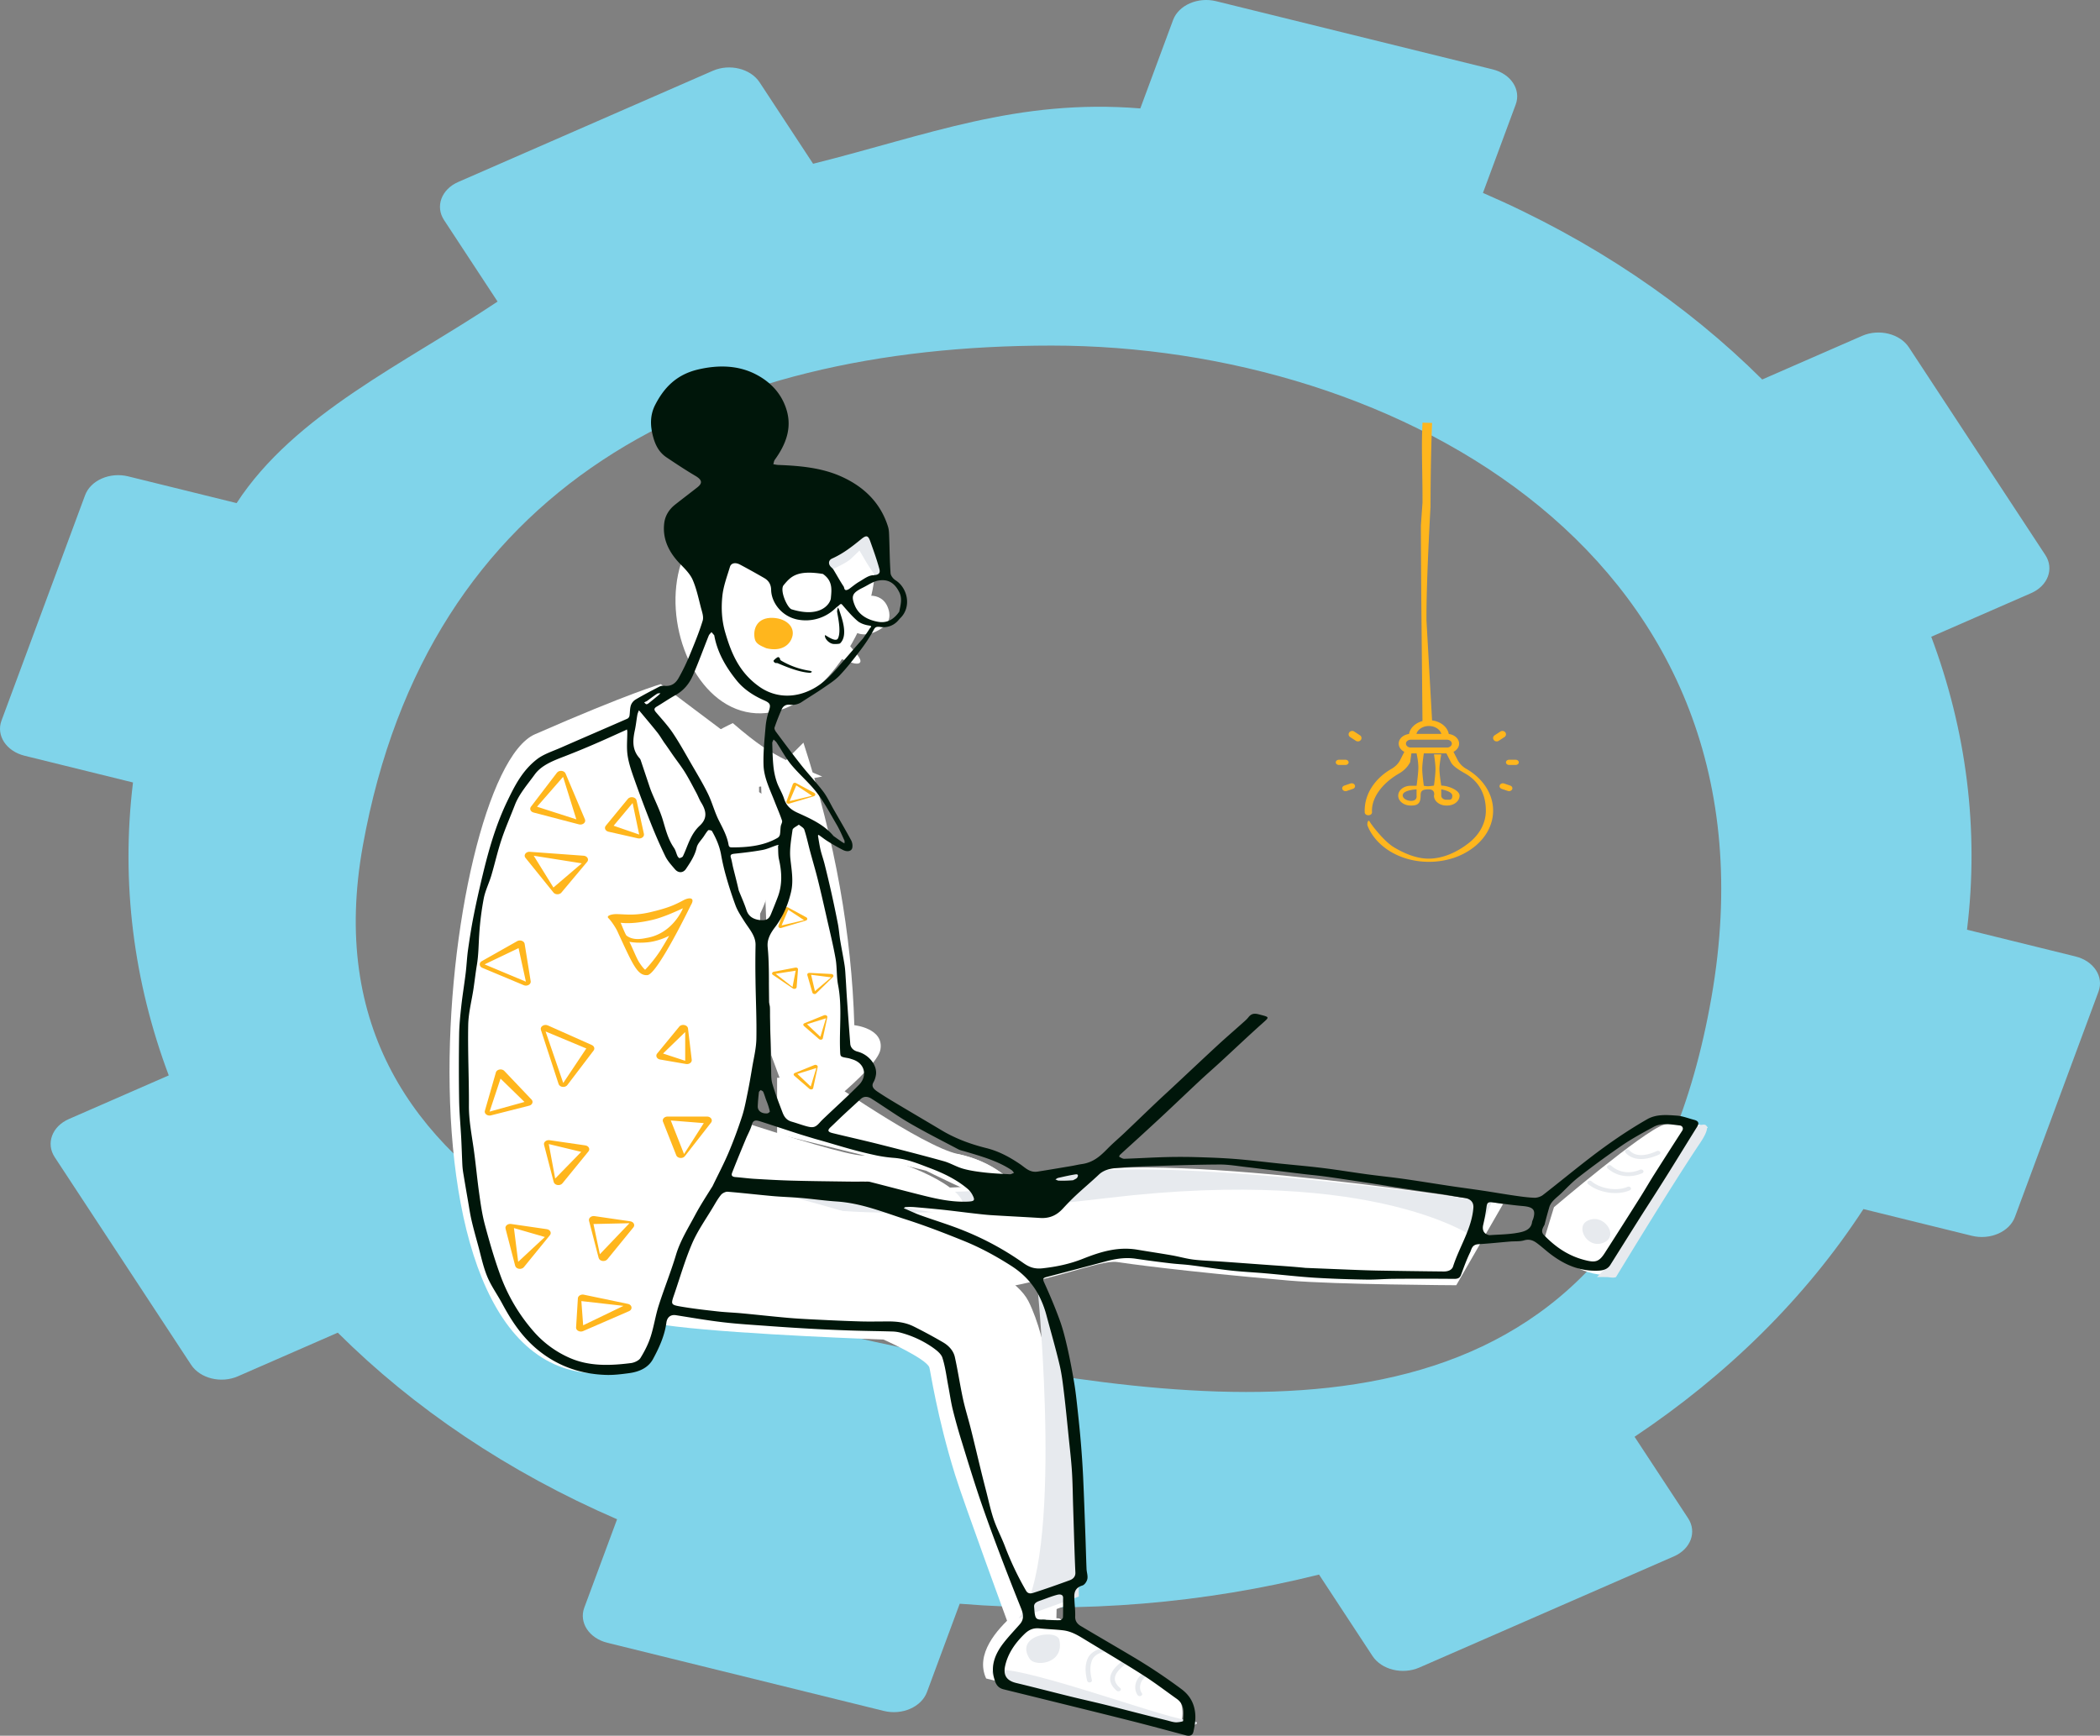 <svg viewBox="0 0 150 124" fill="none" xmlns="http://www.w3.org/2000/svg"><rect x="0" y="0" width="150" height="124" fill="#808080" stroke="none"/><path fill-rule="evenodd" clip-rule="evenodd" d="M70.76 97.499c-21.218-3.787-49.488-11.301-44.842-37.085 4.645-25.784 24.56-35.726 49.197-35.726 24.636 0 52.628 15.157 47.133 46.556s-30.27 30.042-51.488 26.255m69.741-31.081c.877-7.175-.054-14.274-2.555-20.928l7.135-3.117c1.202-.525 1.655-1.745 1.012-2.725l-9.741-14.83c-.645-.98-2.142-1.349-3.344-.824l-7.135 3.117c-5.409-5.384-12.14-9.95-19.948-13.33l2.34-6.315c.396-1.065-.342-2.188-1.648-2.51L86.869.086c-1.306-.321-2.683.28-3.078 1.345l-2.34 6.315c-8.8-.714-15.211 1.915-23.372 3.953l-3.822-5.818c-.644-.98-2.14-1.35-3.343-.824L32.73 13.001c-1.202.524-1.655 1.745-1.01 2.725l3.821 5.818c-6.602 4.41-14.494 8.03-18.64 14.398l-7.744-1.91c-1.306-.322-2.684.28-3.079 1.345L.107 51.48c-.395 1.064.343 2.188 1.648 2.51L9.5 55.9c-.875 7.174.055 14.273 2.554 20.927L4.92 79.944c-1.203.525-1.655 1.745-1.011 2.726l9.741 14.829c.644.98 2.14 1.35 3.343.824l7.135-3.117c5.408 5.384 12.14 9.95 19.949 13.33l-2.342 6.315c-.394 1.065.344 2.189 1.65 2.51l19.747 4.869c1.304.322 2.683-.28 3.079-1.345l2.34-6.314c8.798.714 17.504-.045 25.665-2.083l3.82 5.818c.646.981 2.143 1.349 3.345.824l18.186-7.943c1.2-.525 1.655-1.745 1.01-2.726l-3.823-5.818c6.603-4.41 12.201-9.9 16.348-16.267l7.743 1.909c1.306.322 2.685-.28 3.079-1.344l5.97-16.103c.396-1.065-.342-2.189-1.648-2.51z" fill="#80D4EA"/><path fill-rule="evenodd" clip-rule="evenodd" d="m102.293 30.215-.687-.02-.02.499c-.032.896-.017 1.855-.001 2.9.012.73.024 1.5.021 2.321l-.114 1.621q.004 2.265.039 6.307l.074 7.669c-.505.136-.885.492-.961.925-.417.052-.737.34-.737.688 0 .246.16.462.402.586l-.294.58c-.13.257-.347.478-.624.637-1.215.697-1.93 1.826-1.914 3.02q0 .048.003.095c.006.115.126.203.27.2.143-.005.255-.1.25-.215l-.003-.084c-.015-1.06.849-2.061 1.927-2.68.357-.204.634-.487.802-.817l.088-.626h.369s.128.563.128 1.003-.128 1.312-.128 1.312h-.426c-.487 0-.884.317-.884.706 0 .39.397.706.884.706h.061c.488 0 .655-.203.655-.706 0-.263.036-.451.562-.451.527 0 .391.452.391.452 0 .389.397.705.884.705h.061c.488 0 .884-.316.884-.706s-.822-.718-1.309-.718c0 0-.13-.793-.13-1.196 0-.34.13-1.036.13-1.036h-.52s.109.65.109 1.045c0 .397-.109 1.187-.109 1.187s-.286.042-.423.044c-.136.002-.301-.032-.301-.032s-.114-.81-.114-1.199c0-.388.114-1.116.114-1.116h1.613l.317.625c.16.315.637.59 1 .8l.047.027c1.053.61 1.453 1.595 1.453 2.633 0 .877-.431 1.699-1.213 2.314-.782.616-1.817 1.135-2.916 1.122-.871-.01-1.762-.402-2.458-.826-.675-.411-1.548-1.535-1.694-1.795s-.213.15-.171.26c.28.723.852 1.377 1.612 1.84.785.478 1.72.737 2.704.748 1.239.015 2.406-.36 3.288-1.053.882-.694 1.367-1.621 1.367-2.61 0-1.17-.709-2.28-1.897-2.969a1.6 1.6 0 0 1-.64-.646l-.294-.58c.241-.124.402-.34.402-.586 0-.347-.321-.636-.737-.688-.086-.488-.558-.878-1.161-.967h-.033l-.399-7.131c-.024-2.715.288-8.14.288-8.14q.008-3.13.094-5.488zm1.017 26.919c-.201 0-.364-.131-.364-.291v-.452s.79.129.79.452c0 .295-.138.293-.316.291zm-3.116-.291c.033.405 1.065.582.989 0v-.452s-1.023.046-.989.452m.98-4.414c.095-.323.458-.563.89-.563s.796.24.891.563zm2.176.415h-2.571c-.195 0-.353.126-.353.28 0 .156.158.282.353.282h2.571c.194 0 .352-.126.352-.281s-.158-.281-.352-.281m4.451 1.806h.453c.128 0 .232-.084.232-.187 0-.104-.104-.187-.232-.187h-.453c-.128 0-.232.083-.232.187 0 .103.104.187.232.187m-.361 1.324.437.15c.123.042.183.162.133.267s-.189.156-.312.114l-.437-.15c-.123-.042-.183-.162-.134-.267a.25.25 0 0 1 .224-.129q.044 0 .089.015m-.39-3.05.409-.268a.23.23 0 0 0 .065-.334.265.265 0 0 0-.354-.06l-.409.267a.23.23 0 0 0-.064.334.263.263 0 0 0 .353.06M96.099 54.65h-.454c-.128 0-.232-.084-.232-.187 0-.104.104-.187.232-.187h.454c.127 0 .231.083.231.187 0 .103-.103.187-.231.187m.36 1.324-.437.15c-.123.042-.182.162-.133.267.05.105.19.156.312.114l.437-.15c.123-.042.183-.162.134-.267a.24.24 0 0 0-.223-.129q-.045 0-.09.015m.39-3.05-.41-.268a.23.23 0 0 1-.063-.334.263.263 0 0 1 .353-.06l.41.267a.23.23 0 0 1 .064.334.264.264 0 0 1-.354.06" fill="#FFB61D"/><path d="M68.41 82.44c2.53.542 3.829 1.834 4.925 3.038 1.099 1.203-1.317.63-2.65.196s-4.54-2.04-4.54-2.04L55.507 81.01v-4.012l3.181-.152s7.19 5.05 9.723 5.593" fill="#fff"/><path d="M57.388 53.055c2.275 7.022 3.45 13.74 3.635 20.185 0 0 2.131.218 1.865 1.738s-5.86 5.647-5.86 5.647l-1.938-5.239-.725-19.303z" fill="#fff"/><path fill-rule="evenodd" clip-rule="evenodd" d="m58.164 56.648-1.306-.707c-.084-.045-.194-.01-.224.072l-.455 1.233c-.038.103.075.2.193.165l1.762-.528c.12-.036.138-.177.03-.235m-.158.204-1.605.379.477-1.122zm-.416 8.68-1.306-.707c-.083-.045-.193-.01-.223.072l-.456 1.233c-.038.103.076.2.193.164l1.762-.527c.12-.036.139-.177.03-.235m-.157.204-1.606.379.478-1.122zm-.529 4.787.097-1.276c.006-.082-.086-.142-.187-.122l-1.538.295c-.128.025-.174.153-.078.218l1.44.98c.1.068.258.01.266-.095m-.296-.01-1.205-.944 1.431-.224zm2.772-.931-1.565-.08c-.1-.004-.173.07-.15.154l.362 1.254c.03.104.188.141.268.063l1.203-1.175c.082-.08.011-.21-.118-.216m-.012.241-1.158.983-.274-1.167zm-1.196 6.263-1.404.57c-.09.035-.107.13-.036.193l1.083.938c.09.078.25.047.27-.054l.322-1.508c.022-.103-.12-.186-.235-.14m.138.214-.401 1.323-.953-.899zm.55-3.767-1.404.57c-.09.036-.107.131-.036.193l1.083.939c.09.078.25.046.27-.054l.322-1.509c.022-.102-.119-.186-.235-.139m.138.214-.4 1.323-.954-.898z" fill="#FFB61D"/><path d="m49.76 57.277-1.543 3.8c-3.529 8.702-5.266 13.12-5.318 13.533-.033.258.159.45.454.515.177.04.394.038.663.005.42-.05.98-.179 1.656-.37a37 37 0 0 0 1.66-.514l.24-.081.228-.079.383-.134.109-.04.063-.082c.113-.146.274-.405.432-.76q.212-.468.323-.998l.026-.133c.023-.13.24-.43.69-.942l.314-.35.802-.877.29-.321c.278-.31.521-.585.758-.864 1.19-1.396 2.03-2.618 2.526-3.794.42-.997.568-1.922.401-2.772a7.34 7.34 0 0 1 .215-3.7c.31-.966-.669-1.858-2.08-2.185-1.456-.34-2.845.045-3.292 1.143" fill="#fff"/><path d="M52.343 51.658q1.29 1.116 2.164 1.702 1.473.987 4.223 2.116-8.412 1.59-10.273.628s.517-1.983 1.26-2.832c.553-.633 2.626-1.614 2.626-1.614m8.921-9.56c-1.165 3.609-4.349 7.376-7.739 6.649s-5.266-5.66-4.1-9.269c1.165-3.608 4.857-5.944 8.247-5.216s4.757 4.228 3.592 7.836" fill="#fff"/><path d="M62.04 43.25c-1.32 4.129-4.922 8.44-8.758 7.608-3.837-.833-5.96-6.478-4.641-10.607 1.318-4.13 5.497-6.803 9.334-5.97s5.383 4.839 4.064 8.968" fill="#fff"/><path fill-rule="evenodd" clip-rule="evenodd" d="M55.917 34.757c2.614.12 4.522.821 5.592 2.055l.12.143c.53.622.974 1.014 1.168 2.192l.019.126c.111.775.144 1.592.087 1.864-.031.114-.092.154-.168.142q-.258-.042-1.342-1.945l-.606.578c-.33.311-1.029.604-1.444.824-.414.22-3.426-5.98-3.426-5.98" fill="#E7EAEE"/><path fill-rule="evenodd" clip-rule="evenodd" d="M58.556 46.479c1.456.495 2.562 1.138 2.855.87s-.707-1.081-1.484-2.187c-.813-1.1-1.585-2.486-1.73-3.05l-.37-1.424c-1.081 1.113-2.094 4.848.73 5.79" fill="#fff"/><path d="m75.48 114.484-.079 3.962h-2.763l-.828-4.545zM45.217 93.418s17.93-.323 23.566-.985c6.257-.736 9.678-2.476 11.04-2.27.637.096 4.4.64 12.253 1.321 3.322.288 11.943.333 11.943.333l3.346-5.808s-23.547-3.855-30.991-2.186c-2.342.524-7.413 1.282-13.442 1.005-5.214-.239-19.393-2.485-19.393-2.485s-5.725 1.676-4.689 5.797 6.367 5.278 6.367 5.278" fill="#fff"/><path fill-rule="evenodd" clip-rule="evenodd" d="m105.447 88.494 1.102-2.603s-23.507-3.575-30.952-1.907c-2.342.525-4.458 1.39-10.487 1.114q-3.462-.159-11.839-1.321c-2.825-.392-3.279-.247-1.058.937 5.148 2.745 16.601 2.098 26.992.86 19.313-2.299 26.242 2.92 26.242 2.92" fill="#E7EAEE"/><path d="M72.36 115.384c-1.169 1.053-2.72 2.789-1.921 4.527l13.85 3.475s.533-1.304-.265-2.389c-.8-1.086-8.358-5.373-8.358-5.373z" fill="#fff"/><path fill-rule="evenodd" clip-rule="evenodd" d="M78.754 117.738c.092-.02.186.024.211.099.025.074-.03.152-.12.172-.452.099-.75.332-.854.626-.135.381-.15.77.004 1.393.018.076-.042.15-.135.165s-.184-.034-.203-.11c-.163-.666-.147-1.101.004-1.526.138-.389.528-.694 1.093-.819m-7.627 2.36 13.626 3.269s1.731-.296-.058-.504c-1.839-.213-12.603-4.232-13.787-3.5-.169.104.115.508.219.735" fill="#E7EAEE"/><path d="M37.174 92.59s6.148 1.582 11.1 2.176c4.951.593 14.828.93 14.828.93s3.083 1.368 3.282 2c.077.247.544 3.505 1.837 7.667.607 1.957 3.854 10.81 3.854 10.81l4.299-1.551S76.2 98.35 73.457 92.953 42.511 82.314 42.511 82.314s-5.985-.882-7.615 3.11c-1.63 3.99 2.278 7.166 2.278 7.166" fill="#fff"/><path fill-rule="evenodd" clip-rule="evenodd" d="m72.763 115.612 4.299-1.552q-.174-16.271-2.917-21.669s1.87 19.154-1.382 23.221" fill="#E7EAEE"/><path d="M110.243 88.707c1.07 1.123 2.897 2.67 5.134 2.33l6.602-10.52s-1.699-.612-3.148-.16c-1.451.454-7.833 5.885-7.833 5.885z" fill="#fff"/><path fill-rule="evenodd" clip-rule="evenodd" d="M81.568 119.606a.2.2 0 0 1 .243.004c.066.056.064.145-.005.198-.4.313-.474.836-.244 1.152.048.066.02.153-.061.192-.082.039-.187.017-.236-.049-.309-.426-.214-1.093.303-1.497m-1.405-.925a.2.2 0 0 1 .243.006c.065.056.061.145-.008.198l-.093.073c-.723.581-.93 1.088-.293 1.633.065.056.062.144-.006.198a.2.2 0 0 1-.243-.005c-.471-.402-.568-.837-.36-1.272.145-.3.395-.552.76-.831m-6.621-.184c.395.615 2.491.363 2.126-1.34-.172-.805-3.22-.365-2.126 1.34m40.526-27.264c2.77-2.581 4.363-8.387 6.644-10.385.805-.705 1.85-.863.725.806-2.057 3.055-6.01 9.58-6.01 9.58-.209.085-.468 0-.702 0z" fill="#E7EAEE"/><path d="M68.41 82.439c2.53.543 3.829 1.835 4.925 3.038 1.099 1.204-1.316.631-2.65.197-1.332-.434-3.88-2.083-3.88-2.083zm-23.043-4.887s14.24 4.989 16.248 4.995c2.004.007 6.924 1.955 7.19 3.475.323 1.85-8.257-.869-8.257-.869s-19.176 0-22.371-2.606c-3.197-2.606-1.067-8.036-1.067-8.036z" fill="#fff"/><path d="M41.904 54.313s3.463 1.738 3.995 7.384-1.599 12.38-1.599 12.38 1.333.869 1.6 1.738c.265.868-.544 2.015-.544 2.015s-7.98 3.197-8.512 3.414c-.533.217-2.663-.434-2.663-2.172 0-1.737.799-3.257.799-3.257.382-11.462-1.865-22.588 6.924-21.502" fill="#fff"/><path fill-rule="evenodd" clip-rule="evenodd" d="M56.011 42.297c.82-.894 2.551-1.186 3.013.227 0 0 .355.852-.36 1.378-2.192 1.613-3.472-.71-2.653-1.605m4.575.971c.778-.85 2.423-1.127 2.862.215 0 0 .337.81-.342 1.31-2.083 1.532-3.298-.675-2.52-1.525" fill="#fff"/><path d="M54.213 54.145s0 10.44.188 16.274c.189 5.834-1.451 11.582-4.584 16.078S47.11 97.423 44.8 97.9c-18.268 3.781-13.35-42.488-6.59-45.444 6.758-2.957 8.99-3.583 8.99-3.583" fill="#fff"/><path fill-rule="evenodd" clip-rule="evenodd" d="M44.845 57.075 43.27 58.99c-.131.16-.032.376.194.427l2.1.474c.245.055.476-.117.43-.32l-.526-2.39c-.054-.249-.452-.317-.624-.107m.342.295.47 2.251-1.826-.63zm-5.406-2.166-1.855 2.428c-.119.155-.027.36.187.416l3.239.846c.27.07.523-.14.43-.358l-1.384-3.275c-.094-.224-.464-.258-.617-.057m.44.296.947 3.036-2.808-.904zm-1.583 18.076 1.262 3.867c.078.237.466.285.625.075l1.876-2.466c.104-.137.046-.317-.127-.394l-3.139-1.4c-.265-.119-.575.08-.497.317m.332.114 2.91 1.214-1.648 2.467zM36.11 87.775l.688 2.65c.063.244.454.305.623.098l1.859-2.281c.137-.168.018-.396-.226-.431l-2.547-.37c-.24-.036-.448.139-.397.334m.6-.042 2.207.638-1.904 1.773zm5.363-.519.688 2.65c.063.244.454.305.623.098l1.86-2.281c.136-.168.017-.396-.227-.431l-2.547-.37c-.24-.036-.447.139-.397.334m.319.23 2.57-.058-2.115 2.216zm-3.53-5.654.688 2.65c.063.244.454.305.623.098l1.86-2.281c.136-.168.017-.396-.227-.431l-2.547-.37c-.24-.036-.447.139-.397.334m.337-.058 2.317.557-1.859 1.906z" fill="#FFB61D"/><path fill-rule="evenodd" clip-rule="evenodd" d="M115.022 90.368c-.173.275-.456.39-.834.407-1.347.061-2.415-.423-3.367-1.13-.362-.267-.682-.571-1.044-.838-.254-.188-.527-.31-.924-.194-.304.09-.662.055-.994.083-.75.063-1.499.144-2.25.189-.479.028-.491.361-.604.591-.254.52-.444 1.062-.646 1.599-.079.208-.204.29-.491.287a259 259 0 0 0-4.298-.003c-.653.004-1.306.068-1.957.056a83 83 0 0 1-3.675-.132c-1.182-.074-2.358-.213-3.537-.315-.829-.072-1.663-.11-2.488-.202-.959-.106-1.91-.26-2.868-.38-.479-.06-.966-.078-1.445-.136a80 80 0 0 1-2.462-.325c-.758-.115-1.471.004-2.185.196q-2.085.56-4.176 1.103c-.248.064-.32.118-.209.363.41.9.795 1.811 1.13 2.733.235.65.398 1.32.55 1.987.185.819.34 1.642.478 2.466.106.63.173 1.265.242 1.898.088.805.172 1.611.238 2.418q.101 1.205.16 2.411c.063 1.366.11 2.732.16 4.099.031.827.05 1.655.084 2.482.01.24.104.486.059.717-.034.174-.185.417-.36.472-.447.14-.576.412-.572.786.005.478.078.956.063 1.433-.01.304.133.516.404.677 1.23.732 2.474 1.451 3.704 2.184q.878.52 1.72 1.079.9.599 1.758 1.238c.57.425.872.944.968 1.592.075.502-.004.968-.107 1.446-.053.248-.228.35-.545.266-1.332-.355-2.662-.716-4.001-1.054-2.212-.558-4.43-1.1-6.646-1.649l-2.37-.583c-.484-.118-.586-.473-.676-.793-.256-.912.074-1.742.664-2.506.361-.468.782-.905 1.176-1.356.322-.368.24-.745.08-1.143-.52-1.296-1.03-2.595-1.521-3.899a121 121 0 0 1-1.404-3.872c-.464-1.371-.886-2.752-1.31-4.133a41 41 0 0 1-.632-2.251c-.139-.564-.218-1.138-.327-1.708-.13-.68-.209-1.371-.423-2.033-.093-.285-.432-.546-.728-.752a7.3 7.3 0 0 0-2.187-1.014 2.6 2.6 0 0 0-.623-.102c-.997-.03-1.995-.038-2.991-.071q-1.46-.048-2.92-.13a165 165 0 0 1-3.005-.194c-1.071-.079-2.147-.14-3.21-.266-1.128-.133-2.245-.326-3.364-.504-.364-.058-.63.122-.686.54-.123.915-.505 1.765-.957 2.597-.327.6-.943.9-1.703 1.003-.542.073-1.098.143-1.644.126-1.553-.048-2.938-.466-4.17-1.269-1.562-1.019-2.477-2.38-3.255-3.831-.349-.65-.798-1.27-1.072-1.94-.297-.727-.448-1.495-.655-2.246-.16-.584-.325-1.169-.46-1.757-.108-.466-.175-.938-.257-1.407q-.163-.935-.318-1.871a6 6 0 0 1-.078-.622c-.033-.65-.05-1.302-.084-1.952-.047-.912-.136-1.824-.15-2.736a149 149 0 0 1 0-4.683c.01-.685.081-1.371.157-2.054.086-.777.215-1.55.31-2.327.068-.554.09-1.112.167-1.665.115-.81.24-1.622.4-2.428.188-.958.405-1.914.633-2.867.433-1.803.937-3.596 1.761-5.31.526-1.09 1.074-2.205 2.146-3.029.464-.356 1.11-.562 1.686-.815 1.583-.695 3.174-1.377 4.757-2.072a.3.3 0 0 0 .15-.198c.042-.249.023-.508.098-.748a.8.8 0 0 1 .343-.424c.534-.317 1.094-.607 1.65-.898a.66.66 0 0 1 .351-.084c.587.078.882-.217 1.083-.58.273-.49.522-.993.733-1.503.35-.846.704-1.694.969-2.558.091-.298-.05-.654-.132-.975-.168-.654-.308-1.32-.578-1.947-.173-.4-.523-.764-.858-1.101-.864-.875-1.319-1.853-1.173-2.975.063-.487.32-.941.766-1.295.526-.416 1.065-.822 1.592-1.237.385-.302.357-.534-.144-.83-.7-.413-1.372-.86-2.042-1.308-.573-.381-.82-.927-.97-1.486-.207-.76-.232-1.528.148-2.27.609-1.187 1.486-2.167 3.09-2.536 1.415-.326 2.826-.304 4.095.35 1.154.594 1.886 1.479 2.209 2.571.378 1.282-.053 2.435-.847 3.532-.066.092-.073.213-.108.32.118.018.236.048.355.053 1.527.057 3.046.195 4.414.789 1.796.78 2.926 2.014 3.424 3.622.075.241.074.5.084.75.033.857.036 1.714.098 2.568.013.179.18.398.36.512.858.548 1.15 1.891.351 2.686-.08.08-.147.167-.226.248a1.39 1.39 0 0 1-1.195.403c-.377-.055-.409.049-.534.276-.265.485-.584.954-.928 1.405-.46.606-.93 1.211-1.462 1.775-.322.34-.756.614-1.163.895-.494.341-1.017.655-1.52.987a1.22 1.22 0 0 1-.846.214c-.332-.039-.52.114-.616.333q-.283.636-.506 1.288c-.032.092.035.225.102.316.593.796 1.182 1.594 1.802 2.376.503.635 1.074 1.234 1.56 1.876.302.398.501.846.745 1.272.425.743.86 1.483 1.265 2.233a.84.84 0 0 1 .078.52c-.043.246-.34.324-.66.166a14 14 0 0 1-1.076-.613c-.216-.132-.411-.288-.617-.433-.024-.017-.056-.026-.084-.038-.004.03-.017.06-.012.088.058.33.104.661.181.988.08.338.202.669.286 1.006a80 80 0 0 1 .954 4.284c.075.39.1.786.165 1.178.098.592.22 1.182.312 1.775.05.324.06.652.083.978.03.445.05.89.081 1.336q.114 1.647.24 3.293c.022.272.217.481.518.559.855.221 1.452 1.035 1.308 1.714a1.5 1.5 0 0 1-.161.464c-.205.341.062.535.327.713.43.288.88.56 1.329.828 1.067.638 2.142 1.268 3.21 1.906.967.578 2.034.98 3.179 1.265.92.228 1.701.662 2.436 1.161.361.246.674.609 1.245.52.81-.127 1.616-.265 2.423-.4.244-.042.483-.102.727-.136.852-.12 1.355-.61 1.856-1.119.373-.378.788-.728 1.177-1.096.763-.725 1.518-1.456 2.281-2.181.38-.361.77-.714 1.153-1.072 1.08-1.008 2.153-2.021 3.239-3.025.57-.526 1.162-1.035 1.742-1.554.156-.14.322-.276.446-.434.188-.24.379-.314.745-.217.801.211.787.17.227.672-1.003.897-1.973 1.82-2.961 2.729-.483.444-.982.877-1.461 1.324-.84.785-1.669 1.578-2.507 2.364-.596.558-1.199 1.11-1.801 1.663-.467.428-.94.85-1.404 1.28-.04.037-.073.14-.058.148.113.058.241.144.36.14.974-.031 1.947-.092 2.92-.119q1.095-.03 2.19 0c.933.026 1.868.06 2.798.132 1.036.081 2.067.211 3.1.318 1.06.11 2.122.2 3.177.33s2.102.304 3.154.447c.872.118 1.75.206 2.62.33 1.11.157 2.215.34 3.323.506.779.117 1.56.218 2.338.335.751.112 1.497.243 2.249.352.473.068.95.137 1.429.153.2.007.456-.082.605-.197 1.138-.883 2.241-1.796 3.384-2.674 1.279-.983 2.617-1.91 4.059-2.736.66-.377 1.399-.311 2.118-.26.419.029.824.194 1.235.3.337.087.367.257.217.497-.681 1.089-1.349 2.183-2.03 3.272-.588.941-1.188 1.878-1.802 2.833-.803 1.266-1.584 2.516-2.369 3.765m-62.978-8.032c.358-.843.672-1.701.954-2.564.183-.56.287-1.139.405-1.712.121-.59.222-1.182.32-1.774.114-.687.29-1.376.304-2.065.027-1.385-.043-2.772-.062-4.157a68 68 0 0 1 .003-2.541c.016-.666-.459-1.163-.805-1.709-.23-.363-.474-.73-.621-1.118a28 28 0 0 1-.7-2.165 16 16 0 0 1-.342-1.506c-.11-.584-.345-1.132-.65-1.662-.026-.044-.24-.077-.264-.051-.123.134-.215.288-.314.436-.177.265-.446.517-.508.798-.123.563-.44 1.046-.766 1.529-.202.3-.543.308-.78.032-.254-.296-.529-.596-.691-.927a34 34 0 0 1-1.041-2.373 87 87 0 0 1-1.187-3.167c-.196-.553-.39-1.116-.473-1.685-.08-.558-.017-1.13-.019-1.696 0-.05-.02-.101-.03-.152-.027.018-.053.04-.084.053-.727.327-1.45.66-2.184.976a59 59 0 0 1-2.206.906c-.816.313-1.636.634-2.109 1.289-.511.707-1.11 1.381-1.418 2.179-.317.822-.677 1.635-.953 2.466-.284.85-.476 1.72-.73 2.577-.164.547-.432 1.078-.539 1.631a21 21 0 0 0-.322 2.55c-.05.733-.047 1.466-.168 2.196-.094.566-.158 1.135-.242 1.702-.13.864-.361 1.726-.378 2.59-.037 1.916.06 3.832.05 5.747-.007 1.004.177 1.985.322 2.975.161 1.098.256 2.203.41 3.302.104.747.209 1.498.404 2.232.319 1.193.66 2.386 1.085 3.557a12.7 12.7 0 0 0 2.404 4.086 7.3 7.3 0 0 0 2.552 1.878c1.399.623 2.9.569 4.402.379.246-.032.565-.186.67-.357.297-.48.555-.986.724-1.505.24-.736.345-1.502.58-2.24.387-1.216.874-2.412 1.239-3.632.3-1.006.873-1.913 1.37-2.848.367-.687.8-1.352 1.242-2.059.385-.8.802-1.59 1.146-2.401m13.204 12.418c.723.361 1.433.744 2.122 1.147.43.253.739.62.833 1.043.218.981.363 1.973.574 2.955.148.69.361 1.37.537 2.056.143.558.276 1.118.412 1.677q.197.825.398 1.649.156.628.319 1.255c.175.676.315 1.36.542 2.024.224.654.56 1.282.805 1.932a22 22 0 0 0 1.502 3.153c.14.243.374.194.513.15.878-.28 1.744-.587 2.605-.902.272-.099.416-.292.403-.555-.034-.715-.057-1.431-.081-2.146l-.08-2.568c-.027-.838-.032-1.677-.086-2.514-.052-.818-.15-1.633-.233-2.449-.104-1.017-.2-2.034-.322-3.05-.085-.7-.162-1.406-.325-2.097-.281-1.195-.627-2.38-.945-3.57-.37-1.388-1.085-2.596-2.498-3.504-1.076-.69-2.206-1.308-3.426-1.801-1.351-.546-2.717-1.077-4.119-1.525-1.602-.513-3.16-1.16-4.924-1.279-.848-.056-1.688-.177-2.535-.251-.679-.059-1.363-.076-2.042-.136-1.074-.096-2.144-.223-3.22-.31-.15-.012-.377.104-.47.215-.212.256-.372.542-.538.821-.518.874-1.125 1.723-1.52 2.632-.52 1.203-.874 2.453-1.296 3.683-.24.697-.245.728.5.855.863.148 1.739.246 2.612.344.572.064 1.15.081 1.724.135 1.087.102 2.17.224 3.258.32.692.06 1.388.097 2.083.13 1.038.051 2.077.098 3.117.129.623.019 1.247.003 1.95.003.653-.01 1.29.07 1.85.35m31.2-4.048c.67.026 1.339.052 2.01.064a641 641 0 0 0 4.662.064c.31.003.589-.102.673-.362.45-1.402 1.336-2.702 1.449-4.185.029-.376-.171-.642-.642-.709-.491-.07-.976-.168-1.466-.245-.616-.095-1.235-.18-1.852-.272q-.83-.125-1.66-.256c-.404-.064-.807-.134-1.213-.197q-1.163-.179-2.327-.352c-.531-.08-1.061-.16-1.594-.23-.413-.055-.83-.089-1.244-.138q-1.312-.157-2.623-.319c-.5-.06-.998-.128-1.498-.183-.668-.073-1.337-.197-2.005-.194-1.676.008-3.352.068-5.027.12a40 40 0 0 0-2.4.136c-.445.041-.874.156-1.197.462-.527.499-1.092.97-1.624 1.466-.336.312-.65.641-.958.973-.406.44-.901.706-1.61.662-1.16-.073-2.321-.127-3.481-.2-.43-.027-.86-.08-1.287-.128-.726-.083-1.45-.179-2.177-.257a94 94 0 0 0-2.09-.194 5 5 0 0 0-.596.002c-.039.002-.075.057-.112.087l.12.046c.35.149.69.314 1.049.444 1.053.38 2.14.703 3.167 1.125a20.7 20.7 0 0 1 4.149 2.256c.392.279.769.485 1.413.416 1.02-.111 1.973-.316 2.888-.68 1.232-.488 2.485-.889 3.902-.65.82.139 1.643.26 2.462.403.518.091 1.024.24 1.546.304.648.078 1.308.092 1.962.139 1.19.084 2.38.174 3.569.258.808.057 1.616.109 2.464.195zM54.994 71.961c.012.259-.001.519.004.778.025 1.213.048 2.426.082 3.638.01.353-.01.715.09 1.053.2.683.462 1.355.718 2.026.109.288.262.562.66.676.347.099.683.223 1.03.32.516.145.675.09 1.01-.294.112-.127.24-.245.366-.364.805-.766 1.636-1.516 2.411-2.302.573-.58.474-1.514-.485-1.813-.103-.032-.206-.07-.313-.089-.566-.096-.54-.094-.56-.531-.066-1.56.158-3.125-.143-4.684-.12-.622-.07-1.266-.18-1.89-.172-.97-.41-1.934-.628-2.9-.206-.913-.413-1.826-.639-2.736-.169-.68-.371-1.352-.553-2.03-.138-.516-.247-1.038-.414-1.548-.045-.138-.255-.24-.39-.358-.157.123-.431.236-.45.373-.097.691-.228 1.396-.153 2.083.085.788.23 1.57.046 2.353-.21.892-.56 1.749-1.153 2.529-.329.433-.574.881-.518 1.417.055.53.073 1.063.083 1.594.013.757.003 1.514.003 2.336.026.12.07.241.076.363M50.82 45.158c-.067.085-.16.162-.197.255-.378.943-.723 1.896-1.128 2.832-.243.564-.625 1.067-1.257 1.421-.459.257-.887.551-1.336.82-.221.134-.175.249-.036.41.413.483.85.958 1.195 1.473.476.71.884 1.452 1.307 2.185.413.715.844 1.424 1.202 2.157.303.623.467 1.291.78 1.91.282.56.585 1.112.687 1.712.035.203.116.205.305.205 1.139-.004 2.238-.126 3.198-.68a.37.37 0 0 0 .167-.225c.038-.197.031-.4.06-.598.02-.14.132-.292.091-.414-.149-.455-.348-.898-.522-1.347-.332-.858-.768-1.707-.798-2.612-.03-.922.071-1.847.149-2.768a5 5 0 0 1 .238-1.119c.137-.428.105-.546-.37-.755-.78-.344-1.453-.806-1.934-1.403-.786-.974-1.389-2.022-1.604-3.233zm11.324-.287c.021-.035.214-.144-.073-.184-.29-.04-.617-.154-.817-.324-.39-.332-.714-.72-1.043-1.097-.092-.107-.125-.172-.256-.044-.083.082-.19.146-.274.228a3.04 3.04 0 0 1-2.717.81c-1.16-.235-1.867-1.243-1.882-2.117-.007-.349-.142-.641-.483-.841a55 55 0 0 0-1.737-.965c-.327-.177-.639-.12-.723.16-.209.689-.469 1.38-.542 2.081-.09.868-.047 1.745.207 2.611.428 1.46.984 2.846 2.445 3.875.941.663 2.105.812 3.226.41 1.111-.397 1.794-1.132 2.458-1.898.558-.644 1.114-1.288 1.712-1.965.168-.246.343-.489.499-.74m48.122 43.346c.772.801 1.67 1.47 2.898 1.793.759.2 1.037.165 1.457-.488a582 582 0 0 0 2.549-4.005c.337-.534.649-1.08.987-1.613q.992-1.564 1.997-3.121c.122-.19.006-.361-.174-.38-.624-.069-1.283-.214-1.862.1-.765.415-1.534.832-2.237 1.31a67 67 0 0 0-3.106 2.27c-.458.352-.846.767-1.254 1.162-.322.312-.736.575-.858 1.002-.114.394-.226.789-.338 1.248-.132.235-.28.492-.059.722m-26.292 34.825c.181.011.532-.056.534-.096.023-.559.153-1.15-.462-1.586-.799-.567-1.573-1.16-2.406-1.691-1.344-.857-2.728-1.674-4.096-2.506-.489-.298-.975-.613-1.597-.691-.556-.069-1.124-.078-1.683-.139-.471-.052-.792.115-1.078.392-.694.67-1.199 1.416-1.39 2.288-.15.682.12 1.059.796 1.221 1.287.309 2.565.643 3.85.959.92.226 1.848.43 2.767.661 1.34.338 2.673.69 4.089 1.036.225.054.447.137.676.152m-27.026-42.07c-.889-.286-1.773-.584-2.663-.867-.263-.083-.488-.108-.574.223-.095.359-.295.698-.44 1.049-.323.778-.646 1.556-.951 2.338-.057.145-.143.348.208.375.456.036.91.098 1.367.126.892.052 1.785.104 2.68.128 1.328.036 2.656.049 3.985.068.425.006.85 0 1.274.002.103 0 .212-.006.308.019 1.15.293 2.297.597 3.449.887 1.158.292 2.318.579 3.555.522.43-.02.509-.085.35-.407a1.5 1.5 0 0 0-.364-.49c-.775-.663-1.721-1.126-2.734-1.506-.806-.303-1.594-.64-2.502-.717a10 10 0 0 1-1.265-.172 32 32 0 0 1-1.945-.477c-.801-.222-1.59-.472-2.464-.71-.425-.13-.852-.254-1.274-.39m-9.995-28.644c-.372-.47-.764-.93-1.15-1.395q-.081-.096-.167-.19c-.038.107-.09.211-.11.32-.063.358-.099.72-.174 1.076-.15.706-.23 1.4.33 2.026a.4.4 0 0 1 .08.135l.614 1.835q.076.233.169.462c.268.654.593 1.298.795 1.965.208.687.367 1.376.798 2.003.124.18.164.397.256.594.027.058.117.153.145.145.092-.023.212-.072.242-.136.356-.746.528-1.56 1.203-2.186.574-.532.455-1.075.103-1.643-.137-.222-.223-.465-.346-.694-.265-.494-.519-.992-.816-1.474-.26-.42-.574-.818-.86-1.228-.2-.288-.394-.58-.63-.903-.16-.237-.302-.484-.482-.712m21.503 29.78c-1.163-.613-2.341-1.208-3.468-1.862-.943-.548-1.817-1.175-2.734-1.754-.248-.156-.532-.208-.784.028-.41.381-.827.758-1.236 1.14-.305.284-.597.577-.903.862-.238.222-.213.341.136.426 1.122.274 2.252.525 3.37.808 1.527.385 3.052.776 4.564 1.196.484.134.91.405 1.394.541.491.139 1.016.21 1.534.27.597.068 1.202.095 1.805.125.096.005.198-.065.297-.1-.058-.067-.103-.148-.178-.198-.956-.638-2.098-.967-3.284-1.318-.172-.054-.362-.085-.513-.164M53.319 65.017c.148.457.5.68 1.04.72.467.037.604-.172.718-.45.163-.4.325-.798.477-1.2.34-.89.292-1.788.088-2.693-.066-.296-.05-.603-.067-.906-.002-.044.025-.089.039-.133-.055.013-.112.022-.164.04-.328.11-.643.263-.984.326-.638.117-1.29.194-1.939.262-.25.026-.4.047-.32.298.075.236.105.482.165.722.13.517.265 1.033.397 1.614.186.466.397.927.55 1.4m6.803-4.881c.062.043.131.079.197.118 0-.073.024-.153-.006-.216-.172-.374-.333-.753-.543-1.113-.45-.768-.862-1.557-1.41-2.277-.539-.707-1.264-1.319-1.837-2.011-.41-.496-.7-1.058-1.05-1.587-.053-.082-.142-.148-.215-.221-.034.086-.098.172-.096.258.017.553.026 1.107.083 1.658.039.376.117.754.24 1.117.138.403.387.781.516 1.185.15.473.425.773.987 1.025.932.42 1.893.855 2.548 1.652q.292.207.586.412M55.976 41.8c-.306.363.261 1.635.57 1.73 2.157.661 2.772-.472 2.8-.783.056-.617.15-1.243-.566-1.744-1.888-.306-2.31.21-2.804.797m8.26.514c-.29-.589-.728-.973-1.492-.839-.39.069-.734.321-1.092.498-.77.38-.871.588-.602 1.261.27.675.898 1.06 1.698 1.192.662.108 1.135-.226 1.485-.73.088-.46.233-.916.004-1.382m-2.856-.761c.31-.18.648-.448.983-.458.58-.017.487-.306.424-.534-.175-.636-.404-1.263-.627-1.89-.153-.428-.282-.453-.652-.15-.635.517-1.278 1.025-2.076 1.382-.25.112-.284.37-.105.572.066.075.156.14.206.222.245.402.468.814.73 1.208.058.087.014.396.388.169.241-.176.466-.37.729-.522M108.227 88.1c.541-.082 1.122-.195 1.205-.782.014-.1.069-.194.097-.291.171-.608-.023-.802-.768-.868-.702-.06-1.399-.163-2.097-.255-.373-.05-.442.008-.483.317q-.088.645-.238 1.282c-.086.371.042.665.442.738.615-.043 1.238-.05 1.842-.14m-32.509 27.643c.076-.003.205-.125.208-.195.018-.464.005-.929.011-1.394.004-.261-.242-.269-.418-.223-.383.099-.748.248-1.118.38-.267.096-.567.174-.535.488.023.222.023.449.086.664.104.356.481.187.79.257.325.011.652.035.976.023M54.515 77.998c-.023-.053-.117-.085-.179-.127-.044.053-.122.102-.128.157-.038.334-.07.668-.082 1.003-.013.327.272.54.68.509.069-.005.191-.104.182-.144a5.3 5.3 0 0 0-.268-.823c-.067-.192-.124-.387-.205-.575m22.429 6.13c.044-.071.137-.27-.133-.229-.412.063-.817.158-1.222.249-.074.016-.135.073-.201.11.077.03.154.084.232.086.33.01.661.004 1.032-.028.101-.061.241-.106.292-.188m-30.742-34.04-.19.09c.05.046.09.109.152.13.038.013.12-.03.162-.065q.367-.29.725-.59c.048-.039.083-.09.123-.134-.08.012-.181.004-.237.042-.24.157-.465.328-.735.527" fill="#00160A"/><path fill-rule="evenodd" clip-rule="evenodd" d="M54.732 46.309c-.373-.165-.742-.3-.82-.666-.15-.712.165-1.551 1.303-1.502 1.025.044 1.676.739 1.313 1.523-.267.579-.917.866-1.796.645" fill="#FFB61D"/><path fill-rule="evenodd" clip-rule="evenodd" d="M59.791 43.653c.02-.11.041-.186.062-.262.032.066.073.13.095.2.16.51.667 1.782.063 2.367-.05.049-.305.056-.464.048-.312-.016-.675-.391-.617-.633.008-.036.761.56.923.237.27-.538-.062-1.773-.062-1.957m-4.246 3.726c-.032-.013-.075-.01-.113-.009-.093.004-.22-.132-.165-.19a1.1 1.1 0 0 1 .284-.23c.065-.033.174.076.165.125-.006.036.037.093.077.117a5.7 5.7 0 0 0 2.073.732c.05.008.093.044.14.067-.046.027-.093.078-.14.075-.825-.04-1.78-.464-2.321-.687" fill="#00160A"/><path fill-rule="evenodd" clip-rule="evenodd" d="m35.42 76.618-.785 2.733c-.061.21.183.396.437.331l2.723-.691c.23-.058.317-.285.17-.44l-1.939-2.04c-.177-.188-.54-.123-.607.107m.334.438 1.71 1.667-2.494.692zm2.1-16.203c-.286-.021-.476.237-.318.433l1.996 2.474c.134.167.433.169.571.004l1.837-2.193c.148-.177.008-.419-.254-.438zm.27.28 3.431.544-2.023 1.727zM50.5 79.768h-2.815c-.233 0-.399.185-.328.366l.946 2.396c.09.227.461.266.618.065l1.869-2.396c.145-.187-.02-.431-.29-.431m-.23.467-1.41 2.21-.946-2.397zm-8.993 12.517-.128 2.078c-.014.217.269.364.505.261l3.272-1.421c.277-.12.228-.456-.076-.52l-3.144-.656c-.21-.043-.418.081-.429.258m.249.198 3.007.341-2.879 1.388zm-4.588-25.712-2.523 1.426c-.213.12-.192.384.04.48l2.952 1.236c.247.104.534-.061.498-.286l-.43-2.662c-.033-.208-.325-.313-.537-.194m.102.496.524 2.397-2.952-1.236zm11.475 5.612-1.575 1.917c-.135.165-.023.39.215.43l1.84.318c.228.04.437-.113.414-.301l-.266-2.235c-.031-.262-.449-.347-.629-.129m.428.384v2.053l-1.582-.52zm-.129-9.414c.458-.243.86-.186.533.35 0 0-2.388 4.938-3.102 4.996-.676.055-1.003-.658-1.947-2.698l-.04-.087-.01-.023-.005-.016-.006-.01-.013-.024-.113-.25c-.133-.296-.47-.787-.647-.957-.19-.181.233-.293.545-.293.582 0 1.294.132 2.415-.132 1.312-.308 1.762-.522 2.39-.856m-1.016 2.537-.031.016a4.8 4.8 0 0 1-1.104.386c-.48.107-1.18.12-1.63.04l-.076-.014.028.056c.254.518.481 1.117.678 1.422l.07.104q.186.272.32.392l.028.024.034-.034a9.6 9.6 0 0 0 1.035-1.308l.038-.06q.234-.375.51-.85zm.983-1.966-.055.025c-.518.236-1.375.626-2.112.8q-1.322.311-2.243.215l-.038-.005.021.05c.06.134.308.768.396.866.357.269.795.294 1.33.188l.077-.016c1.918-.302 2.624-2.123 2.624-2.123" fill="#FFB61D"/><path fill-rule="evenodd" clip-rule="evenodd" d="M116.143 82.146a.2.2 0 0 1 .241.03c.397.439 1.069.46 1.963.056.083-.038.188-.013.234.055.046.067.016.152-.067.19-1.028.466-1.889.438-2.407-.135-.056-.062-.04-.15.036-.196m-1.3 1.124a.2.2 0 0 1 .243.009c.602.54 1.403.571 2.054.288.083-.037.188-.011.233.057.044.068.013.154-.071.19-.778.339-1.748.301-2.47-.346-.064-.058-.059-.147.011-.199m-1.409 1.114a.2.2 0 0 1 .244.006c.58.503 1.76.749 2.568.4.084-.037.188-.01.232.058.045.069.013.153-.071.19-.956.413-2.3.133-2.98-.456-.065-.056-.062-.145.007-.198m1.094 4.399c1.207-.476-.041-2.242-1.21-1.527-.749.458.073 1.976 1.21 1.527" fill="#E7EAEE"/></svg>